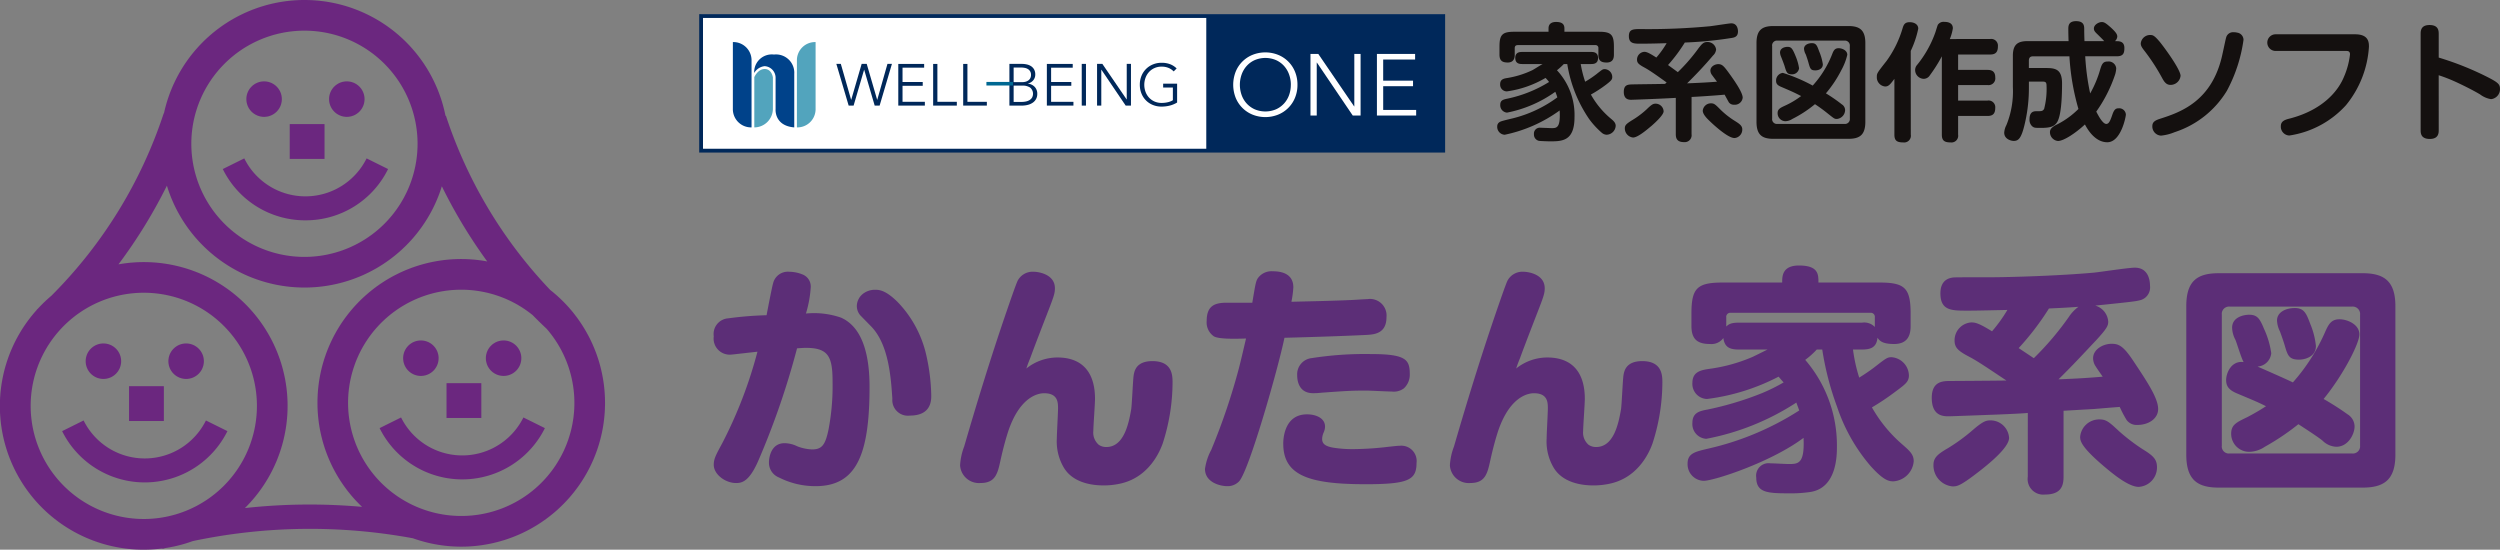 <svg xmlns="http://www.w3.org/2000/svg" xmlns:xlink="http://www.w3.org/1999/xlink" width="354.014" height="77.834" viewBox="0 0 354.014 77.834">
  <rect x="0" y="0" width="354.014" height="77.834" fill="#808080" stroke="none"/>
  <defs>
    <linearGradient id="linear-gradient" x1="-1.507" y1="7.587" x2="-1.497" y2="7.587" gradientUnits="objectBoundingBox">
      <stop offset="0" stop-color="#55a6bc"/>
      <stop offset="1" stop-color="#00285a"/>
    </linearGradient>
    <linearGradient id="linear-gradient-2" x1="-21.713" y1="11.087" x2="-21.713" y2="10.917" gradientUnits="objectBoundingBox">
      <stop offset="0" stop-color="#006892"/>
      <stop offset="1" stop-color="#00285a"/>
    </linearGradient>
    <linearGradient id="linear-gradient-3" x1="-45.525" y1="11.085" x2="-45.525" y2="10.916" xlink:href="#linear-gradient-2"/>
    <linearGradient id="linear-gradient-4" x1="-51.95" y1="11.085" x2="-51.95" y2="10.916" xlink:href="#linear-gradient-2"/>
    <linearGradient id="linear-gradient-5" x1="-53.218" y1="11.085" x2="-53.218" y2="10.916" xlink:href="#linear-gradient-2"/>
    <linearGradient id="linear-gradient-6" x1="-47.559" y1="11.087" x2="-47.559" y2="10.918" xlink:href="#linear-gradient-2"/>
    <linearGradient id="linear-gradient-7" x1="-51.104" y1="11.085" x2="-51.104" y2="10.916" xlink:href="#linear-gradient-2"/>
    <linearGradient id="linear-gradient-8" x1="-186.938" y1="11.087" x2="-186.938" y2="10.917" xlink:href="#linear-gradient-2"/>
    <linearGradient id="linear-gradient-9" x1="-42.255" y1="11.087" x2="-42.255" y2="10.917" xlink:href="#linear-gradient-2"/>
    <linearGradient id="linear-gradient-10" x1="-39.785" y1="11.43" x2="-39.785" y2="11.269" xlink:href="#linear-gradient-2"/>
    <linearGradient id="linear-gradient-11" x1="-48.902" y1="-2181.348" x2="-48.902" y2="-2183.324" xlink:href="#linear-gradient-2"/>
  </defs>
  <g id="logo-pc" transform="translate(-61.707 -657.708)">
    <g id="グループ_3571" data-name="グループ 3571">
      <path id="パス_2195" data-name="パス 2195" d="M171.174,697.857a2.15,2.15,0,0,1,2.311-1.666,5.12,5.12,0,0,1,2.006.442,1.83,1.83,0,0,1,1.02,1.768,16.224,16.224,0,0,1-.679,3.705,11.7,11.7,0,0,1,4.963.579c3.467,1.53,4.045,6.323,4.045,9.791,0,9.722-1.9,14.074-7.649,14.074a11.32,11.32,0,0,1-5.167-1.224,2.25,2.25,0,0,1-1.428-2.176c0-.339.136-2.685,2.21-2.685a4.176,4.176,0,0,1,1.8.442,6.374,6.374,0,0,0,2.108.442c1.428,0,1.87-.714,2.312-2.788a32.93,32.93,0,0,0,.578-6.765c0-3.468-.51-4.828-3.74-4.828-.407,0-.816.034-1.292.068A111.366,111.366,0,0,1,169,723.15c-1.224,2.686-2.176,2.958-3.06,2.958-1.529,0-3.161-1.223-3.161-2.584,0-.849.306-1.393,1.223-3.093a62.687,62.687,0,0,0,4.964-12.919c-1.258.136-3.6.408-3.706.408a2.279,2.279,0,0,1-2.481-2.584,2.228,2.228,0,0,1,2.039-2.55,49.7,49.7,0,0,1,5.44-.441C170.392,701.631,171.038,698.265,171.174,697.857Zm12.374,4.522a2.015,2.015,0,0,1-.509-1.36,2.259,2.259,0,0,1,.952-1.768,2.776,2.776,0,0,1,1.632-.51c.611,0,1.495.068,3.161,1.7a15.832,15.832,0,0,1,4.08,7.514,27.888,27.888,0,0,1,.714,5.745c0,.714,0,2.857-3.026,2.857a2.206,2.206,0,0,1-2.482-2.38c-.2-2.992-.51-7.718-3.026-10.268Z" fill="#5c2e77"/>
      <path id="パス_2196" data-name="パス 2196" d="M211.429,708.328c3.808,0,5.338,2.414,5.338,5.848,0,.714-.238,3.909-.238,4.555a2.271,2.271,0,0,0,.782,1.972,1.868,1.868,0,0,0,1.054.306c2.447,0,3.161-3.162,3.535-5.4.1-.749.238-4.081.34-4.76.1-.544.306-2.006,2.652-2.006,2.856,0,2.856,2.074,2.856,3.059a28.3,28.3,0,0,1-1.394,8.6c-.34.951-1.8,4.657-5.813,5.644a10.737,10.737,0,0,1-2.584.3c-1.564,0-4.216-.34-5.541-2.414a7.254,7.254,0,0,1-1.055-4.249c0-.681.17-3.6.17-4.216,0-.849,0-2.175-1.971-2.175-.816,0-3.434.441-5.1,5.439-.17.544-.578,1.8-1.088,4.113-.408,1.939-.782,3.162-2.822,3.162a2.676,2.676,0,0,1-2.889-2.515,8.848,8.848,0,0,1,.578-2.653c1.836-6.323,3.773-12.612,5.915-18.868.306-.884,1.394-4.079,1.666-4.623a2.391,2.391,0,0,1,2.244-1.258c.68,0,3.025.34,3.025,2.346,0,.782-.2,1.292-1.393,4.352-1.6,4.147-1.768,4.623-2.108,5.541-.136.34-.272.646-.544,1.462A7.085,7.085,0,0,1,211.429,708.328Z" fill="#5c2e77"/>
      <path id="パス_2197" data-name="パス 2197" d="M239.922,696.974a2.394,2.394,0,0,1,2.039-.851c1.327,0,2.89.408,2.89,2.278a14,14,0,0,1-.272,2.039c2.72-.067,6.018-.135,8.159-.237.408,0,2.244-.137,2.618-.137a2.346,2.346,0,0,1,2.686,2.55c0,2.313-1.7,2.448-2.754,2.516-3.5.171-7.819.306-11.695.408-.884,4.317-5.031,18.868-6.425,20.33a2.208,2.208,0,0,1-1.7.68c-.952,0-3.128-.51-3.128-2.447a8.042,8.042,0,0,1,.884-2.686,90.227,90.227,0,0,0,3.944-11.661c.374-1.462.782-3.264.986-4.113-1.938.067-3.91.067-4.556-.307a2.39,2.39,0,0,1-1.019-2.176c0-2.107,1.088-2.583,2.787-2.583h3.672C239.514,697.755,239.548,697.449,239.922,696.974Zm15.094,29.3c-8.057,0-11.593-1.292-11.593-5.745,0-.442.035-4.148,3.366-4.148,1.224,0,2.55.511,2.55,1.734a2.06,2.06,0,0,1-.17.782,2.334,2.334,0,0,0-.238.986c0,.612.374,1.02,1.6,1.223a17.089,17.089,0,0,0,2.855.2,43.765,43.765,0,0,0,5-.339c.408-.035,1.156-.136,1.53-.136a2.171,2.171,0,0,1,2.38,2.447C262.292,725.7,261.1,726.278,255.016,726.278Zm5.474-13.564a2.36,2.36,0,0,1-1.7.441c-.578,0-3.128-.135-3.638-.135-2.142,0-3.06.068-6.289.3a9.906,9.906,0,0,1-1.224.069c-2.244,0-2.244-2.21-2.244-2.55a2.3,2.3,0,0,1,2.04-2.414,48.855,48.855,0,0,1,8.4-.577c5.133,0,5.507.849,5.507,2.957A2.625,2.625,0,0,1,260.49,712.714Z" fill="#5c2e77"/>
      <path id="パス_2198" data-name="パス 2198" d="M280.789,708.328c3.808,0,5.337,2.414,5.337,5.848,0,.714-.237,3.909-.237,4.555a2.269,2.269,0,0,0,.781,1.972,1.874,1.874,0,0,0,1.054.306c2.448,0,3.162-3.162,3.536-5.4.1-.749.239-4.081.34-4.76.1-.544.306-2.006,2.651-2.006,2.857,0,2.857,2.074,2.857,3.059a28.266,28.266,0,0,1-1.395,8.6c-.339.951-1.8,4.657-5.813,5.644a10.73,10.73,0,0,1-2.583.3c-1.565,0-4.216-.34-5.542-2.414a7.259,7.259,0,0,1-1.054-4.249c0-.681.17-3.6.17-4.216,0-.849,0-2.175-1.972-2.175-.815,0-3.433.441-5.1,5.439-.17.544-.578,1.8-1.088,4.113-.408,1.939-.782,3.162-2.822,3.162a2.675,2.675,0,0,1-2.889-2.515,8.848,8.848,0,0,1,.578-2.653c1.836-6.323,3.773-12.612,5.915-18.868.306-.884,1.394-4.079,1.666-4.623a2.391,2.391,0,0,1,2.243-1.258c.681,0,3.026.34,3.026,2.346,0,.782-.2,1.292-1.394,4.352-1.6,4.147-1.767,4.623-2.107,5.541-.136.34-.272.646-.544,1.462A7.083,7.083,0,0,1,280.789,708.328Z" fill="#5c2e77"/>
      <path id="パス_2199" data-name="パス 2199" d="M318.97,707.206a11.752,11.752,0,0,1-1.632,1.462,18.566,18.566,0,0,1,4.487,12.307c0,1.156,0,5.779-3.705,6.391a18.68,18.68,0,0,1-3.094.2c-3.059,0-4.624-.1-4.624-2.244a1.763,1.763,0,0,1,2.006-2.006c.408,0,2.176.1,2.55.1,1.394,0,2.312,0,2.142-3.706-4.556,3.433-12.681,6.085-14.143,6.085a2.341,2.341,0,0,1-2.277-2.448c0-1.427,1.053-1.666,2.754-2.074a40.483,40.483,0,0,0,13.054-5.439c-.2-.577-.306-.816-.408-1.121a35.4,35.4,0,0,1-12.749,5.133,2.09,2.09,0,0,1-1.972-2.244c0-1.462,1.02-1.7,2.142-1.9a44.88,44.88,0,0,0,7.684-2.311,25.808,25.808,0,0,0,3.093-1.531c-.34-.374-.476-.544-.714-.815a29.95,29.95,0,0,1-10.13,3.161,2.135,2.135,0,0,1-2.075-2.277c0-1.564,1.19-1.8,2.278-1.972a23.257,23.257,0,0,0,6.221-1.7c.1-.034,1.8-.884,2.142-1.054h-4.079c-1.292,0-2.006-.34-2.176-1.632a2.06,2.06,0,0,1-1.87.85c-1.7,0-2.651-.577-2.651-2.55v-1.733c0-3.57.748-4.42,4.385-4.42h8.465c0-.884,0-2.413,2.38-2.413,2.754,0,2.754,1.257,2.754,2.413h8.669c3.569,0,4.386.782,4.386,4.42v1.733c0,1.258-.374,2.55-2.347,2.55-1.733,0-2.073-.51-2.346-.884-.135,1.36-.951,1.666-2.175,1.666H324.1a22.674,22.674,0,0,0,.883,3.978c.374-.239,1.156-.714,2.142-1.462,1.666-1.292,1.836-1.428,2.447-1.428a2.653,2.653,0,0,1,2.448,2.584c0,.884-.509,1.258-1.937,2.311a33.959,33.959,0,0,1-3.3,2.21A19.722,19.722,0,0,0,331,720.566c1.088.953,1.7,1.462,1.7,2.449a3.1,3.1,0,0,1-2.89,2.855c-.713,0-1.461-.238-3.162-2.107a24.852,24.852,0,0,1-4.793-8.432,41.376,41.376,0,0,1-2.107-8.125Zm6.425-3.808a2.068,2.068,0,0,1,1.8.613V702.65a.575.575,0,0,0-.646-.645H306.8a.574.574,0,0,0-.646.645v1.292c.306-.271.577-.544,1.768-.544Z" fill="#5c2e77"/>
      <path id="パス_2200" data-name="パス 2200" d="M348.856,716.182c-.679.067-2,.135-4.487.237-.986.034-6.289.238-6.7.238-.748,0-2.414,0-2.414-2.618,0-2.38,1.632-2.38,2.652-2.38.272,0,5.644-.033,7.921-.067-2.855-1.9-4.046-2.72-5.269-3.366-1.632-.85-2.074-1.326-2.074-2.312a2.532,2.532,0,0,1,2.379-2.55c.612,0,1.156.17,2.924,1.258a20.72,20.72,0,0,0,2.176-3.025c-4.352.1-4.862.1-5.745.1-2.142,0-3.74,0-3.74-2.447,0-1.972,1.326-2.176,1.768-2.244.408-.033.85-.033,4.861-.033,3.6,0,10.437-.239,14.993-.647.85-.068,4.963-.714,5.916-.714,2.141,0,2.141,2.278,2.141,2.55a1.869,1.869,0,0,1-1.224,2.006c-.68.2-.917.238-6.527.815a2.53,2.53,0,0,1,1.836,2.279c0,.578-.2.985-1.7,2.617-2.244,2.38-3.3,3.536-5.338,5.542,2.822-.1,4.691-.238,6.256-.374-.136-.2-.817-1.156-.952-1.394a2.106,2.106,0,0,1-.408-1.224c0-1.19,1.326-2.039,2.652-2.039,1.054,0,1.7.407,3.059,2.447,2.108,3.162,3.5,5.3,3.5,6.8,0,1.359-1.359,2.243-2.922,2.243a1.761,1.761,0,0,1-1.531-.68,15.75,15.75,0,0,1-.986-1.87c-3.093.238-3.23.273-3.841.307-.578.033-3.468.2-4.114.237v9.35c0,1.393-.442,2.515-2.651,2.515a2.207,2.207,0,0,1-2.415-2.515Zm-6.867,8.26c-2.754,2.142-3.161,2.142-3.807,2.142a2.984,2.984,0,0,1-2.686-3.025c0-.987.51-1.5,2.04-2.38a26.137,26.137,0,0,0,3.535-2.584c1.462-1.258,1.9-1.36,2.516-1.36a2.641,2.641,0,0,1,2.618,2.482C346.2,721.043,343.485,723.286,341.989,724.442Zm12.681-21.859a5.514,5.514,0,0,1,1.36-1.429c-2.345.171-3.536.2-4.181.239A38.233,38.233,0,0,1,347.564,707l2.143,1.428A41.571,41.571,0,0,0,354.67,702.583Zm9.893,24.069c-1.461,0-3.706-1.9-4.658-2.685-3.569-2.992-3.637-3.842-3.637-4.42a2.709,2.709,0,0,1,2.719-2.448c.987,0,1.361.34,2.823,1.7a27.911,27.911,0,0,0,3.3,2.515c1.564.953,2.039,1.462,2.039,2.584A2.75,2.75,0,0,1,364.563,726.652Z" fill="#5c2e77"/>
      <path id="パス_2201" data-name="パス 2201" d="M400.908,722.1c0,3.637-1.7,4.657-4.657,4.657h-20.33c-2.89,0-4.623-.952-4.623-4.657V701.053c0-3.672,1.666-4.657,4.623-4.657h20.33c2.992,0,4.657,1.053,4.657,4.657Zm-5-19.821a1.055,1.055,0,0,0-1.156-1.155h-17.3a1.03,1.03,0,0,0-1.122,1.155V720.8a1,1,0,0,0,1.122,1.122h17.3a1.029,1.029,0,0,0,1.156-1.122Zm-17.678,3.5a3.833,3.833,0,0,1-.442-1.666c0-1.5,1.632-1.836,2.414-1.836,1.121,0,1.5.51,2.107,2.006a12.284,12.284,0,0,1,1.02,3.434,2.1,2.1,0,0,1-1.937,1.9c.135.068,3.6,1.564,5,2.243a27.219,27.219,0,0,0,4.623-7.274c.475-1.055.883-1.666,1.971-1.666,1.157,0,2.823.748,2.823,2.141,0,1.292-2.313,5.78-5.066,9.145a38.273,38.273,0,0,1,3.4,2.176,2.045,2.045,0,0,1,.985,1.7c0,1.122-.918,2.89-2.583,2.89a2.937,2.937,0,0,1-1.972-.884c-.646-.51-1.633-1.156-3.4-2.312a34.279,34.279,0,0,1-4.76,3.2,4.058,4.058,0,0,1-2.209.713,2.549,2.549,0,0,1-2.55-2.584c0-1.257.782-1.6,2.243-2.311a28.994,28.994,0,0,0,2.687-1.564c-1.225-.612-1.5-.713-4.08-1.8-1.156-.477-1.564-1.021-1.564-1.9,0-1.019.748-2.787,2.482-2.549C379.117,708.532,378.437,706.22,378.233,705.778Zm10.607-2.244a10.9,10.9,0,0,1,.816,3.162c0,1.564-1.6,1.938-2.38,1.938-1.462,0-1.631-.612-2.074-2.142-.2-.645-.408-1.223-.645-1.87a3.711,3.711,0,0,1-.409-1.529c0-1.191,1.258-1.768,2.516-1.768C387.99,701.325,388.3,702.106,388.84,703.534Z" fill="#5c2e77"/>
    </g>
    <g id="グループ化_2770" data-name="グループ化 2770">
      <path id="パス_251" data-name="パス 251" d="M285.546,666.779a15.86,15.86,0,0,0,.631,2.5,14.4,14.4,0,0,0,1.584-1.063c.864-.684.9-.72,1.206-.72a1.123,1.123,0,0,1,1.045,1.116c0,.378-.182.541-.847,1.062a18.6,18.6,0,0,1-2.178,1.423,12.175,12.175,0,0,0,2.773,3.367c.4.325.738.613.738,1.062a1.331,1.331,0,0,1-1.279,1.261,1.12,1.12,0,0,1-.7-.288,11.719,11.719,0,0,1-1.8-1.963,19.147,19.147,0,0,1-3.079-7.76h-.486a9.918,9.918,0,0,1-.973.882,9.286,9.286,0,0,1,2.485,6.644c0,3.421-1.784,3.421-3.511,3.421-.288,0-1.3-.036-1.531-.072a.906.906,0,0,1-.7-.954.828.828,0,0,1,.937-.9c.216,0,1.331.054,1.584.054.7,0,1.26-.036,1.117-2.5a20.256,20.256,0,0,1-7.779,3.439,1.118,1.118,0,0,1-1.062-1.154c0-.377.18-.647.7-.791.216-.073,1.26-.324,1.494-.378a17.877,17.877,0,0,0,6.321-2.971,7.641,7.641,0,0,0-.289-.792,17.488,17.488,0,0,1-6.843,2.953,1.046,1.046,0,0,1-.953-1.1c0-.666.432-.756,1.026-.882a18.346,18.346,0,0,0,5.888-2.358,5.955,5.955,0,0,0-.5-.576,14.8,14.8,0,0,1-5.474,1.908.947.947,0,0,1-.956-.939.542.542,0,0,1,0-.07c0-.72.54-.809.99-.882a13.182,13.182,0,0,0,3.547-1.1c.234-.108,1.242-.775,1.494-.882h-2.916c-.4,0-.972-.072-.972-.864,0-.828.648-.847.99-.847h9.758c.378,0,.972.055.972.864,0,.828-.666.847-.972.847Zm2.611-4.573c1.674,0,2.088.4,2.088,2.087v1.153c0,.378-.053,1.117-1.026,1.117-.792,0-1.187-.271-1.17-1.117v-.918a.4.4,0,0,0-.364-.434.352.352,0,0,0-.086,0H276.652c-.27,0-.451.108-.451.432v.918c0,.324-.036,1.117-.99,1.117-.774,0-1.17-.271-1.17-1.117v-1.153c0-1.674.414-2.087,2.088-2.087h4.858v-.469c0-.7.5-.918,1.062-.918.7,0,1.188.2,1.188.918v.469Z" fill="#14100f"/>
      <path id="パス_252" data-name="パス 252" d="M301.241,676.717a.978.978,0,0,1-.824,1.11,1,1,0,0,1-.238.007c-.954,0-1.17-.487-1.17-1.117v-5.149c-2.917.162-6.266.27-6.284.27-.306,0-1.08,0-1.08-1.116,0-1.045.612-1.045,1.261-1.062.719-.019,3.924-.054,4.573-.073a2.961,2.961,0,0,0,.233-.2c-1.278-.918-2.286-1.638-3.06-2.07-.937-.5-1.134-.721-1.134-1.17a1.1,1.1,0,0,1,1.044-1.1c.36,0,.792.235,1.692.811a12.985,12.985,0,0,0,1.458-2.035c-1.187.036-2.484.072-3.654.072-.955,0-1.693,0-1.693-1.08,0-.99.648-.99,1.693-.99a93.307,93.307,0,0,0,9.776-.4c.487-.053,2.755-.414,3.026-.414.918,0,.954.972.954,1.134,0,.757-.468.883-1.009.955a54.555,54.555,0,0,1-6.518.63,22.784,22.784,0,0,1-2.377,3.186c.523.379.6.433,1.387,1.009a25.083,25.083,0,0,0,2.971-3.439c.4-.5.648-.828,1.171-.828a1.216,1.216,0,0,1,1.278,1.062,1.324,1.324,0,0,1-.433.847c-1.169,1.386-2.394,2.682-3.672,3.942,0,0,2.539-.09,4.231-.233-.108-.145-.6-.793-.685-.919a1.079,1.079,0,0,1-.251-.648c0-.558.612-.919,1.116-.919.522,0,.774.252,1.459,1.189.666.918,2,2.773,2,3.565a1.119,1.119,0,0,1-1.233.992h-.009a.847.847,0,0,1-.721-.342c-.035-.055-.4-.721-.594-1.081-.882.09-3.763.288-4.682.324Zm-5.779-1.1c-.648.557-1.873,1.566-2.5,1.566a1.3,1.3,0,0,1-1.17-1.3c0-.45.216-.648,1.117-1.206a12.46,12.46,0,0,0,1.961-1.476c.739-.72.937-.811,1.279-.811a1.131,1.131,0,0,1,1.135,1.081c0,.529-1.228,1.645-1.822,2.155Zm11.848,1.637c-1.045,0-3.44-2.339-3.548-2.448-.323-.3-.936-.918-.936-1.423a1.158,1.158,0,0,1,1.153-1.044c.468,0,.63.163,1.4.937a11.791,11.791,0,0,0,1.927,1.513c.63.4,1.116.683,1.116,1.223a1.2,1.2,0,0,1-1.112,1.246Z" fill="#14100f"/>
      <path id="パス_253" data-name="パス 253" d="M325.85,674.953c0,1.909-.847,2.413-2.413,2.413H312.85c-1.567,0-2.413-.5-2.413-2.413V663.808c0-1.873.81-2.413,2.413-2.413h10.587c1.585,0,2.413.54,2.413,2.413Zm-2.2-10.7a.705.705,0,0,0-.6-.793.649.649,0,0,0-.187,0h-9.435a.69.69,0,0,0-.774.793V674.48a.679.679,0,0,0,.568.774.715.715,0,0,0,.206,0h9.435a.693.693,0,0,0,.792-.774Zm-1.08,8.264a.986.986,0,0,1,.414.757,1.284,1.284,0,0,1-1.154,1.278c-.341,0-.359-.018-1.331-.792a21.739,21.739,0,0,0-1.782-1.3,16.8,16.8,0,0,1-3.2,2.089,1.907,1.907,0,0,1-.973.324,1.129,1.129,0,0,1-1.117-1.14v-.012c0-.559.378-.738.99-1.026a11.876,11.876,0,0,0,2.341-1.387c-1.1-.558-1.261-.63-2.827-1.3-.468-.2-.72-.4-.72-.847a1.091,1.091,0,0,1,.954-1.134,23.72,23.72,0,0,1,4.232,1.8,14.4,14.4,0,0,0,2.79-4.537c.18-.45.36-.756.883-.756.486,0,1.224.306,1.224.936a8.371,8.371,0,0,1-.828,2.143,16.852,16.852,0,0,1-2.2,3.313,22.833,22.833,0,0,1,2.307,1.6Zm-6.626-6.932a7.39,7.39,0,0,1,.522,1.783.987.987,0,0,1-1.045.864c-.666,0-.756-.324-1.008-1.17-.108-.324-.234-.666-.5-1.333a1.667,1.667,0,0,1-.144-.576c0-.648.684-.81,1.08-.81.521.005.683.257,1.1,1.247Zm3.349-.648a7.582,7.582,0,0,1,.54,1.873c0,.647-.612.864-1.063.864-.666,0-.739-.234-.991-1.152-.089-.324-.251-.793-.36-1.1a1.848,1.848,0,0,1-.252-.81c0-.5.523-.792,1.116-.792s.725.33,1.013,1.122Z" fill="#14100f"/>
      <path id="パス_254" data-name="パス 254" d="M332.287,676.772a.954.954,0,0,1-.786,1.1.982.982,0,0,1-.276.005c-.918,0-1.261-.27-1.261-1.1v-7.9c-.558.738-.81,1.08-1.3,1.08a1.3,1.3,0,0,1-1.188-1.351c0-.522.036-.559,1.4-2.3a15.136,15.136,0,0,0,2.269-4.665c.144-.449.306-.791.99-.791.612,0,1.207.288,1.207.917a13.782,13.782,0,0,1-1.063,3.151Zm11.236-13.541a.95.95,0,0,1,1.091.784.981.981,0,0,1,.009.242c0,.829-.324,1.17-1.1,1.17h-4.536v2.179h4.159c.414,0,1.1.072,1.1,1.044a.957.957,0,0,1-1.1,1.1h-4.159v2.2h4.159a.949.949,0,0,1,1.091.781,1.007,1.007,0,0,1,.009.245c0,.828-.341,1.153-1.1,1.153h-4.159v2.647a.953.953,0,0,1-1.063,1.1c-.864,0-1.242-.252-1.242-1.1V665.684a20.992,20.992,0,0,1-1.693,2.683,1.045,1.045,0,0,1-.864.505,1.255,1.255,0,0,1-1.224-1.261,1.109,1.109,0,0,1,.3-.738,15.469,15.469,0,0,0,2.575-4.61c.054-.162.27-.9.342-1.044a.953.953,0,0,1,.9-.414c.378,0,1.224.054,1.224.918a6.478,6.478,0,0,1-.432,1.513Z" fill="#14100f"/>
      <path id="パス_255" data-name="パス 255" d="M361.453,663.538c.522,0,1.079.126,1.079.972,0,.756-.178,1.169-1.079,1.169h-4.466a33.745,33.745,0,0,0,.7,5.259,15.42,15.42,0,0,0,1.439-3.458c.234-.738.4-1.062,1.063-1.062a1.077,1.077,0,0,1,1.186.953v.019a3.519,3.519,0,0,1-.215,1.044,19.93,19.93,0,0,1-2.61,5.077c.324.631.917,1.747,1.422,1.747.4,0,.594-.558.845-1.278.27-.811.523-.936.9-.936a.946.946,0,0,1,1.025.861v.021c0,.324-.7,3.925-2.629,3.925-1.764,0-2.827-1.873-3.168-2.52-1.3,1.206-2.989,2.34-3.817,2.34a1.253,1.253,0,0,1-1.136-1.243c0-.358.182-.646.793-.99a11.863,11.863,0,0,0,3.24-2.3,33.534,33.534,0,0,1-1.277-7.454H349.6c-.4,0-.594.2-.594.613v1.044h2.431c1.333,0,2.268.18,2.268,2.178,0,2.2-.143,4.466-.648,5.4-.36.647-.9.9-2.286.9-.9,0-.99,0-1.261-.2a1.224,1.224,0,0,1-.413-1.009c0-.811.324-1.152.918-1.152.828,0,.936,0,1.151-.325a11.212,11.212,0,0,0,.344-3.258c0-.594-.182-.613-.7-.613h-1.8v.9a22.005,22.005,0,0,1-.613,5.2c-.468,1.962-.882,2.3-1.531,2.3-.36,0-1.35-.234-1.35-1.17a2.607,2.607,0,0,1,.306-1.063,12.654,12.654,0,0,0,.918-5.419V665.6c0-1.62.72-2.07,2.088-2.07h5.8c-.036-.973-.036-1.657-.036-1.675,0-.432,0-1.152,1.1-1.152,1.152,0,1.152.72,1.152,1.152,0,.343,0,.7.036,1.675h2.791c-.27-.306-.342-.361-.9-.918-.378-.361-.558-.54-.558-.865,0-.558.72-.918,1.116-.918.379,0,.666.234,1.28.774.61.559.917.919.917,1.278a.954.954,0,0,1-.324.649Z" fill="#14100f"/>
      <path id="パス_256" data-name="パス 256" d="M367.534,663.625c.72.882,2.953,3.943,2.953,4.825a1.428,1.428,0,0,1-1.422,1.279c-.559,0-.865-.361-1.207-1.009a28.166,28.166,0,0,0-2.376-3.674c-.45-.576-.631-.827-.631-1.188a1.333,1.333,0,0,1,1.459-1.189C366.687,662.673,367.03,663.033,367.534,663.625Zm11.866-.27a21.412,21.412,0,0,1-2.359,7.219,13.544,13.544,0,0,1-7.4,5.852,6.718,6.718,0,0,1-1.927.487,1.3,1.3,0,0,1-1.224-1.351c0-.594.432-.811,1.009-1.009,2.863-.917,7.508-2.429,8.931-9.237.071-.288.45-2.124.5-2.25a1.011,1.011,0,0,1,1.08-.793,1.8,1.8,0,0,1,.485.055,1.041,1.041,0,0,1,.906,1.03Z" fill="#14100f"/>
      <path id="パス_257" data-name="パス 257" d="M395.2,662.564c1.891,0,1.963,1.1,1.963,1.748a14.443,14.443,0,0,1-3.259,8.3,13.5,13.5,0,0,1-8.012,4.285,1.251,1.251,0,0,1-1.207-1.294v-.02c0-.758.63-.937,1.369-1.117,4.392-1.171,6.644-3.674,7.545-5.816a11.123,11.123,0,0,0,.882-3.24c0-.487-.325-.487-.577-.487h-9.919a1.18,1.18,0,0,1-.073-2.359c.024,0,.048,0,.073,0Z" fill="#14100f"/>
      <path id="パス_258" data-name="パス 258" d="M407.045,676.141c0,.414-.036,1.243-1.261,1.243-1.242,0-1.3-.774-1.3-1.243v-13.63c0-.414.016-1.259,1.259-1.259s1.3.773,1.3,1.259v3.35a42.032,42.032,0,0,1,7.076,2.845c1.315.683,1.6.954,1.6,1.566a1.419,1.419,0,0,1-1.261,1.477,3.439,3.439,0,0,1-1.549-.667c-1.025-.612-2.52-1.35-3.547-1.819a22.026,22.026,0,0,0-2.322-.9Z" fill="#14100f"/>
    </g>
    <g id="グループ化_3380" data-name="グループ化 3380">
      <rect id="長方形_1913" data-name="長方形 1913" width="105.206" height="19.267" transform="translate(161.009 659.793)" fill="#fff"/>
      <path id="パス_1783" data-name="パス 1783" d="M160.717,659.711v19.6H266.345v-19.6Zm.538.539h71.268v18.522H161.255Z" fill="url(#linear-gradient)"/>
      <g id="グループ化_3377" data-name="グループ化 3377">
        <path id="パス_1784" data-name="パス 1784" d="M165.485,663.666a2.575,2.575,0,0,1,2.645,2.505c0,.031,0,.063,0,.095v9.482a2.583,2.583,0,0,1-2.646-2.518c0-.027,0-.055,0-.082Z" fill="#00428a"/>
        <path id="パス_1785" data-name="パス 1785" d="M177.2,663.666a2.576,2.576,0,0,0-2.646,2.505c0,.031,0,.063,0,.095v9.482a2.583,2.583,0,0,0,2.645-2.518c0-.027,0-.055,0-.082Z" fill="#52a4bd"/>
        <path id="パス_1786" data-name="パス 1786" d="M174.178,675.75v-7.578a2.588,2.588,0,0,0-2.873-2.74,2.5,2.5,0,0,0-2.785,2.178,2.42,2.42,0,0,0-.015.434,1.961,1.961,0,0,1,1.468-.968,1.65,1.65,0,0,1,1.562,1.733l0,.037v4.3S171.3,675.509,174.178,675.75Z" fill="#00428a"/>
        <path id="パス_1787" data-name="パス 1787" d="M168.521,668.635v7.115a2.65,2.65,0,0,0,2.632-2.6v-4.471s-.145-1.2-1.177-1.2C169.006,667.5,168.521,668.635,168.521,668.635Z" fill="#52a4bd"/>
      </g>
      <g id="グループ化_3378" data-name="グループ化 3378">
        <path id="パス_1788" data-name="パス 1788" d="M245.435,669.707a4.776,4.776,0,0,1-.345,1.836,4.331,4.331,0,0,1-2.4,2.4,4.891,4.891,0,0,1-3.609,0,4.334,4.334,0,0,1-2.4-2.4,5.055,5.055,0,0,1,0-3.671,4.319,4.319,0,0,1,2.4-2.4,4.882,4.882,0,0,1,3.609,0,4.325,4.325,0,0,1,2.4,2.4A4.778,4.778,0,0,1,245.435,669.707Zm-.936.006a4.287,4.287,0,0,0-.247-1.451,3.622,3.622,0,0,0-.714-1.212,3.408,3.408,0,0,0-1.139-.829,3.856,3.856,0,0,0-3.018,0,3.4,3.4,0,0,0-1.14.829,3.606,3.606,0,0,0-.714,1.212,4.384,4.384,0,0,0,0,2.9,3.554,3.554,0,0,0,.714,1.2,3.477,3.477,0,0,0,1.14.824,3.874,3.874,0,0,0,3.018,0,3.5,3.5,0,0,0,1.139-.824,3.57,3.57,0,0,0,.714-1.2,4.3,4.3,0,0,0,.242-1.448Z" fill="#fff"/>
        <path id="パス_1789" data-name="パス 1789" d="M253.461,672.775h.025v-7.428h.888v8.722h-1.109l-5.076-7.5h-.024v7.5h-.887v-8.722h1.109Z" fill="#fff"/>
        <path id="パス_1790" data-name="パス 1790" d="M257.576,673.279h4.667v.789h-5.556v-8.722h5.407v.788h-4.521v2.993H261.8v.788h-4.225Z" fill="#fff"/>
      </g>
      <g id="グループ化_3379" data-name="グループ化 3379">
        <path id="パス_1791" data-name="パス 1791" d="M182.229,671.835h.017l1.476-5.08h.718l1.476,5.08h.017l1.443-5.08h.634l-1.743,5.906h-.7l-1.485-5.071h-.015l-1.485,5.071h-.7l-1.744-5.906h.634Z" fill="url(#linear-gradient-2)"/>
        <path id="パス_1792" data-name="パス 1792" d="M189.511,672.127h3.161v.533H188.91v-5.9h3.662v.533h-3.061v2.027h2.86v.534h-2.86Z" fill="url(#linear-gradient-3)"/>
        <path id="パス_1793" data-name="パス 1793" d="M194.448,672.127H197.2v.533h-3.354v-5.9h.6Z" fill="url(#linear-gradient-4)"/>
        <path id="パス_1794" data-name="パス 1794" d="M198.7,672.127h2.751v.533H198.1v-5.9h.6Z" fill="url(#linear-gradient-5)"/>
        <path id="パス_1795" data-name="パス 1795" d="M204.644,666.755h1.76a3.275,3.275,0,0,1,.676.071,1.845,1.845,0,0,1,.613.242,1.343,1.343,0,0,1,.442.463,1.442,1.442,0,0,1,.171.734,1.244,1.244,0,0,1-.285.813,1.348,1.348,0,0,1-.763.455v.016a1.549,1.549,0,0,1,.953.447,1.391,1.391,0,0,1,.379,1.03,1.452,1.452,0,0,1-.592,1.189,2.107,2.107,0,0,1-.691.329,3.327,3.327,0,0,1-.915.117h-1.748Zm.6,2.586h1.21a2.077,2.077,0,0,0,.437-.05,1.248,1.248,0,0,0,.4-.172.905.905,0,0,0,.3-.321,1,1,0,0,0,.113-.492.953.953,0,0,0-.113-.48.926.926,0,0,0-.3-.322,1.318,1.318,0,0,0-.45-.179,2.691,2.691,0,0,0-.551-.054h-1.046Zm0,2.8h1.118a3.023,3.023,0,0,0,.622-.063,1.638,1.638,0,0,0,.517-.2,1.088,1.088,0,0,0,.355-.359,1.146,1.146,0,0,0-.263-1.4,1.876,1.876,0,0,0-1.122-.287h-1.227Z" fill="url(#linear-gradient-6)"/>
        <path id="パス_1796" data-name="パス 1796" d="M210.55,672.127h3.161v.533h-3.763v-5.9h3.662v.533h-3.06v2.027h2.861v.534H210.55Z" fill="url(#linear-gradient-7)"/>
        <path id="パス_1797" data-name="パス 1797" d="M215.487,672.661h-.6v-5.906h.6Z" fill="url(#linear-gradient-8)"/>
        <path id="パス_1798" data-name="パス 1798" d="M221.242,671.785h.017v-5.03h.6v5.906h-.75l-3.436-5.08h-.016v5.08h-.6v-5.906h.751Z" fill="url(#linear-gradient-9)"/>
        <path id="パス_1799" data-name="パス 1799" d="M227.908,667.823a2.168,2.168,0,0,0-.734-.5,2.475,2.475,0,0,0-.976-.179,2.4,2.4,0,0,0-1.022.209,2.293,2.293,0,0,0-.772.561,2.485,2.485,0,0,0-.488.82,2.9,2.9,0,0,0,0,1.966,2.45,2.45,0,0,0,.488.816,2.361,2.361,0,0,0,.772.558,2.441,2.441,0,0,0,1.022.208,3.7,3.7,0,0,0,.918-.108,2.369,2.369,0,0,0,.676-.275V670.1h-1.376v-.541h1.977v2.667a3.806,3.806,0,0,1-1.043.435,4.729,4.729,0,0,1-1.16.142,3.223,3.223,0,0,1-1.235-.233,2.889,2.889,0,0,1-1.613-1.627,3.262,3.262,0,0,1-.23-1.242,3.208,3.208,0,0,1,.234-1.243,2.926,2.926,0,0,1,1.622-1.627,3.158,3.158,0,0,1,1.222-.233,3.3,3.3,0,0,1,1.235.212,2.656,2.656,0,0,1,.9.589Z" fill="url(#linear-gradient-10)"/>
        <rect id="長方形_1914" data-name="長方形 1914" width="3.757" height="0.507" transform="translate(201.39 669.309)" fill="url(#linear-gradient-11)"/>
      </g>
    </g>
    <g id="グループ_3572" data-name="グループ 3572">
      <rect id="長方形_2060" data-name="長方形 2060" width="4.931" height="4.931" transform="translate(102.733 675.281)" fill="#6b277f"/>
      <path id="パス_2202" data-name="パス 2202" d="M110.817,674.256a2.512,2.512,0,1,0-2.512-2.513,2.513,2.513,0,0,0,2.512,2.513" fill="#6b277f"/>
      <path id="パス_2203" data-name="パス 2203" d="M104.961,688.908a12.985,12.985,0,0,0,11.7-7.262l-3.041-1.509a9.665,9.665,0,0,1-17.322,0l-3.042,1.509a12.986,12.986,0,0,0,11.7,7.262" fill="#6b277f"/>
      <path id="パス_2204" data-name="パス 2204" d="M99.105,674.256a2.512,2.512,0,1,0-2.512-2.513,2.513,2.513,0,0,0,2.512,2.513" fill="#6b277f"/>
      <rect id="長方形_2061" data-name="長方形 2061" width="4.929" height="4.931" transform="translate(79.981 712.394)" fill="#6b277f"/>
      <path id="パス_2205" data-name="パス 2205" d="M88.064,711.368a2.512,2.512,0,1,0-2.511-2.512,2.511,2.511,0,0,0,2.511,2.512" fill="#6b277f"/>
      <path id="パス_2206" data-name="パス 2206" d="M76.351,711.368a2.512,2.512,0,1,0-2.512-2.512,2.512,2.512,0,0,0,2.512,2.512" fill="#6b277f"/>
      <path id="パス_2207" data-name="パス 2207" d="M90.867,717.249a9.663,9.663,0,0,1-17.321,0l-3.041,1.51a13.062,13.062,0,0,0,23.407,0Z" fill="#6b277f"/>
      <path id="パス_2208" data-name="パス 2208" d="M142.826,701.92l.009-.011c-.022-.02-.043-.04-.065-.062a20.622,20.622,0,0,0-3.149-3.081,65.218,65.218,0,0,1-14.77-24.667l-.057.015a20.36,20.36,0,0,0-39.872-.351l-.032-.009A65.348,65.348,0,0,1,68.972,699.6a20.387,20.387,0,0,0-1.883,1.8c-.062.056-.119.114-.181.168l.013.015a20.344,20.344,0,0,0,17.791,33.786l.021.063c.013,0,.142-.046.354-.11A20.274,20.274,0,0,0,89,734.33a80.312,80.312,0,0,1,31.172-.4,20.359,20.359,0,0,0,22.653-32.01m-38.005-39.87A16.018,16.018,0,1,1,88.8,678.069a16.018,16.018,0,0,1,16.019-16.019M66.05,715.181A16.019,16.019,0,1,1,82.068,731.2,16.019,16.019,0,0,1,66.05,715.181m30.331,14.477a20.354,20.354,0,0,0-17.9-34.515A71.633,71.633,0,0,0,85.342,684a20.365,20.365,0,0,0,38.933.088,71.559,71.559,0,0,0,6.426,10.64,20.345,20.345,0,0,0-24.038,20.025,20.3,20.3,0,0,0,6.314,14.729,83.809,83.809,0,0,0-16.6.172m30.643,1.117a16.019,16.019,0,1,1,10.12-28.433q.951.969,1.97,1.925a16,16,0,0,1-12.09,26.508" fill="#6b277f"/>
      <rect id="長方形_2062" data-name="長方形 2062" width="4.931" height="4.929" transform="translate(124.936 711.968)" fill="#6b277f"/>
      <path id="パス_2209" data-name="パス 2209" d="M135.825,716.823a9.665,9.665,0,0,1-17.322,0l-3.043,1.51a13.063,13.063,0,0,0,23.407,0Z" fill="#6b277f"/>
      <path id="パス_2210" data-name="パス 2210" d="M133.02,710.941a2.511,2.511,0,1,0-2.512-2.51,2.511,2.511,0,0,0,2.512,2.51" fill="#6b277f"/>
      <path id="パス_2211" data-name="パス 2211" d="M121.309,710.941a2.511,2.511,0,1,0-2.514-2.51,2.51,2.51,0,0,0,2.514,2.51" fill="#6b277f"/>
    </g>
  </g>
</svg>
